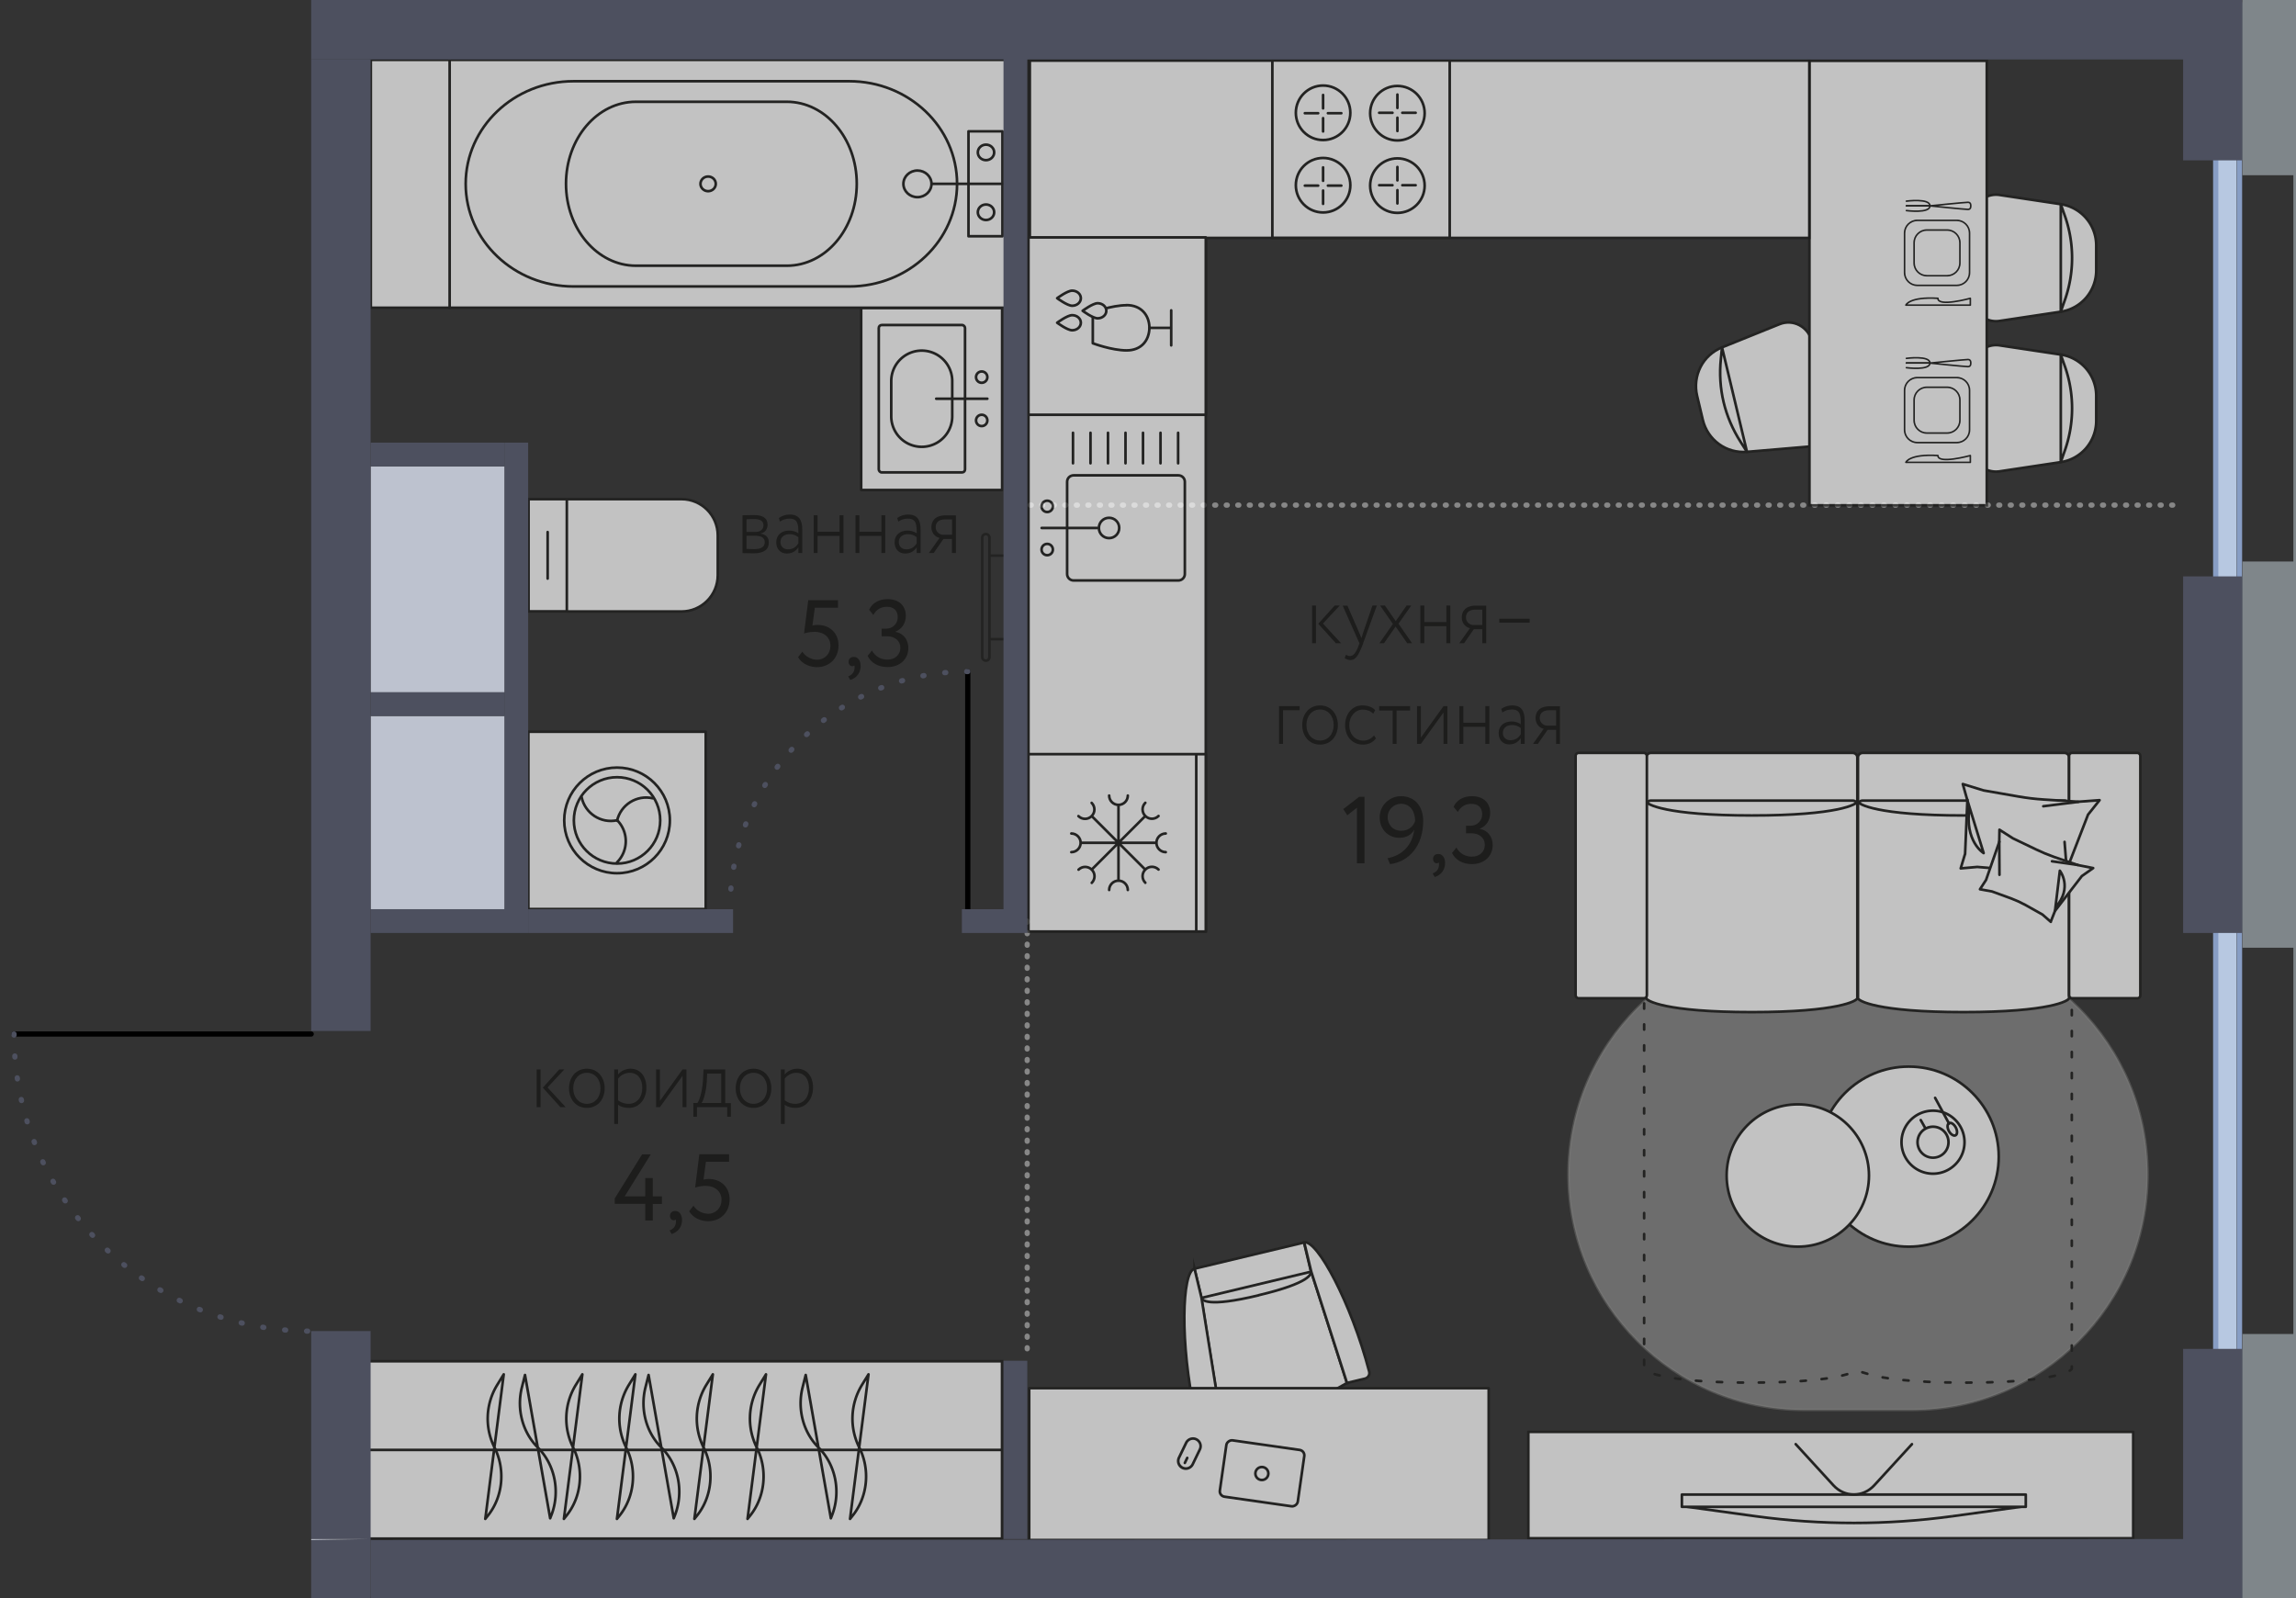 <svg version="1.1" xmlns="http://www.w3.org/2000/svg" xmlns:xlink="http://www.w3.org/1999/xlink" viewBox="203.602 97.51 219.048 152.5"><rect x="203.602" y="97.51" width="219.048" height="152.5" fill="#333333" stroke="none"/><path fill="none" stroke-width="0" d="M233.29 250.01v-24.088h-29.688v-31.591h29.688V97.51h189.36v152.5H233.29z"></path><path fill="none" stroke-width="0" d="M411.87 112.82v-9.64H238.96v36.57h15.02v46.77h-15.02v9.35h-2.83v28.63h2.83v19.85h172.91v-18.14h2.84v-39.69l-2.84-.03V152.5h2.84v-39.68h-2.84z"></path><clipPath id="a"><path fill="none" stroke-width="0" d="M233.29 250.01v-24.088h-29.688v-31.591h29.688V97.51h189.36v152.5H233.29z"></path></clipPath><g data-name="Layer 1" clip-path="url(#a)"><path d="M301.89 145.7h109.98M301.6 185.39v41.67" data-name="зоны" fill="none" stroke="#878787" stroke-dasharray="0 0 0 0 0 0 .1 1" stroke-linecap="round" stroke-linejoin="round" stroke-width=".5"></path><g data-name="мебель" opacity=".7"><path d="M375.71 187.1h10.31c12.404 0 22.46 10.056 22.46 22.46 0 12.404-10.056 22.46-22.46 22.46h-10.31c-12.404 0-22.46-10.056-22.46-22.46 0-12.404 10.056-22.46 22.46-22.46Z" fill="#fff" opacity=".4" stroke="#9d9d9c" stroke-miterlimit="10" stroke-width=".25"></path><path fill="#fff" stroke="#1d1d1b" stroke-miterlimit="10" stroke-width=".25" d="M216.24 97.65h16.92v53.54h-16.92z"></path><path fill="none" stroke="#1d1d1b" stroke-miterlimit="10" stroke-width=".25" d="M224.71 97.64v53.55"></path><path d="m231.77 136.37-13.67 2.4 1.19.3c2.07.52 4.29-.07 5.73-1.52h0c1.61-1.63 4.17-2.15 6.39-1.32l.36.14v0Zm.06-1.3-13.79-1.76 1.02.63c1.78 1.1 4.08 1.2 5.96.25h0c2.1-1.06 4.71-.81 6.51.64l.3.24h0Zm0 7.5-13.79-1.76 1.02.63c1.78 1.1 4.08 1.2 5.96.25h0c2.1-1.06 4.71-.81 6.51.64l.3.24h0Zm0-12.57-13.79-1.76 1.02.63c1.78 1.1 4.08 1.2 5.96.25h0c2.1-1.06 4.71-.81 6.51.64l.3.24h0Zm-.06-5.42-13.67 2.4 1.19.3c2.07.52 4.29-.07 5.73-1.52h0c1.61-1.63 4.17-2.15 6.39-1.32l.36.14v0Zm0-14.98L218.1 112l1.19.3c2.07.52 4.29-.07 5.73-1.52h0c1.61-1.63 4.17-2.15 6.39-1.32l.36.14v0Zm.06-1.83-13.79-1.76 1.02.63c1.78 1.1 4.08 1.2 5.96.25h0c2.1-1.06 4.71-.81 6.51.64l.3.24h0Zm0 14.85-13.79-1.76 1.02.63c1.78 1.1 4.08 1.2 5.96.25h0c2.1-1.06 4.71-.81 6.51.64l.3.24h0Zm0-5.07-13.79-1.76 1.02.63c1.78 1.1 4.08 1.2 5.96.25h0c2.1-1.06 4.71-.81 6.51.64l.3.24h0Z" fill="#fff" stroke="#1d1d1b" stroke-linecap="round" stroke-linejoin="round" stroke-width=".25"></path><path fill="#fff" stroke="#1d1d1b" stroke-miterlimit="10" stroke-width=".25" d="M238.63 227.38h60.57v16.92h-60.57z"></path><path fill="none" stroke="#1d1d1b" stroke-miterlimit="10" stroke-width=".25" d="M299.2 235.84h-60.58"></path><path d="m256.09 242.36-2.4-13.67-.3 1.19c-.52 2.07.07 4.29 1.52 5.73h0c1.62 1.61 2.15 4.17 1.32 6.39l-.14.36Zm1.31.06 1.76-13.79-.63 1.02a6.164 6.164 0 0 0-.25 5.96h0c1.06 2.1.81 4.71-.64 6.51l-.24.3v0Zm-7.5 0 1.76-13.79-.63 1.02a6.164 6.164 0 0 0-.25 5.96h0c1.06 2.1.81 4.71-.64 6.51l-.24.3h0Zm12.56 0 1.76-13.79-.63 1.02a6.164 6.164 0 0 0-.25 5.96h0c1.06 2.1.81 4.71-.64 6.51l-.24.3v0Zm5.42-.06-2.4-13.67-.3 1.19c-.52 2.07.07 4.29 1.52 5.73h0c1.62 1.61 2.15 4.17 1.32 6.39l-.14.36Zm14.99 0-2.4-13.67-.3 1.19c-.52 2.07.07 4.29 1.52 5.73h0c1.62 1.61 2.15 4.17 1.32 6.39l-.14.36Zm1.83.06 1.76-13.79-.63 1.02a6.164 6.164 0 0 0-.25 5.96h0c1.06 2.1.81 4.71-.64 6.51l-.24.3v0Zm-14.85 0 1.76-13.79-.63 1.02a6.164 6.164 0 0 0-.25 5.96h0c1.06 2.1.81 4.71-.64 6.51l-.24.3v0Zm5.07 0 1.76-13.79-.63 1.02a6.164 6.164 0 0 0-.25 5.96h0c1.06 2.1.81 4.71-.64 6.51l-.24.3v0Z" fill="#fff" stroke="#1d1d1b" stroke-linecap="round" stroke-linejoin="round" stroke-width=".25"></path><path fill="#fff" stroke="#1d1d1b" stroke-miterlimit="10" stroke-width=".25" d="M238.75 249.98h54.74v16.92h-54.74z"></path><path d="m328.67 218.81-.66-2.76-10.45 2.5.66 2.76 1.75 11.04c4.8.28 7.97-.48 12.13-2.9h.01s-3.45-10.64-3.45-10.65l.01.01Z" fill="#fff" stroke-width="0"></path><path d="M319.97 232.36c4.8.28 7.97-.48 12.13-2.9h.01l-3.41-10.63-10.49 2.51 1.76 11.02Z" fill="none" stroke="#1d1d1b" stroke-miterlimit="10" stroke-width=".25"></path><path d="M323.68 221.09c-4.96 1.19-5.41.45-5.46.22l-.66-2.76 10.45-2.5.66 2.76c.05.22-.02 1.09-4.99 2.27v.01Z" fill="none" stroke="#1d1d1b" stroke-linejoin="round" stroke-width=".25"></path><path d="M328.03 216.04c1.21-.29 4.47 5.73 6.2 12.33.08.3-.11.6-.41.67l-1.71.41-3.41-10.62-.67-2.79Zm-10.47 2.51c-1.21.29-1.39 7.13.05 13.8.06.3.37.49.67.41l1.71-.41-1.76-11.02-.67-2.79v.01Z" fill="#fff" stroke="#1d1d1b" stroke-miterlimit="10" stroke-width=".25"></path><path fill="#fff" stroke="#1d1d1b" stroke-linejoin="round" stroke-width=".25" d="M301.79 229.95h43.84v14.49h-43.84z"></path><rect x="321.294" y="234.317" width="5.43" height="7.51" rx=".52" ry=".52" transform="rotate(-81.87 324.009 238.072)" fill="#fff" stroke="#1d1d1b" stroke-linejoin="round" stroke-width=".25"></rect><circle cx="323.99" cy="238.09" r=".62" fill="#fff" stroke="#1d1d1b" stroke-linejoin="round" stroke-width=".25"></circle><path d="M316.73 237.62a.711.711 0 0 1-.69-.49.776.776 0 0 1 .03-.56l.68-1.41c.12-.25.37-.41.65-.41a.711.711 0 0 1 .69.49c.06.18.05.38-.03.56l-.69 1.41c-.12.25-.37.41-.65.41h.01Z" fill="#fff" stroke-width="0"></path><path d="M317.42 234.88c.09 0 .18.02.26.06.14.07.25.19.31.34.05.15.04.32-.03.46l-.68 1.41a.596.596 0 0 1-.8.28.646.646 0 0 1-.31-.34.61.61 0 0 1 .03-.46l.68-1.41c.1-.21.31-.34.54-.34m0-.25c-.32 0-.62.18-.77.48l-.68 1.41a.853.853 0 0 0 .76 1.23c.32 0 .62-.18.77-.48l.68-1.41a.853.853 0 0 0-.76-1.23Z" fill="#1d1d1b" stroke-width="0"></path><path fill="none" stroke="#1d1d1b" stroke-linecap="round" stroke-miterlimit="10" stroke-width=".25" d="m316.64 237.08.23-.48"></path><path fill="#fff" stroke="#1d1d1b" stroke-linejoin="round" stroke-width=".25" d="M295.93 249.97h49.69v14.49h-49.69z"></path><path d="M401 169.77c0-.24-.2-.43-.45-.43h-19.24c-.25 0-.45.19-.45.43v4.21s.03.06.08.11c-.04.07-.08.14-.08.23v18.42c0 .24 1.78 1.33 10.07 1.33s10.07-1.09 10.07-1.33v-18.42a.4.4 0 0 0-.08-.23c.05-.04.08-.08.08-.11v-4.21Z" fill="#fff" stroke-width="0"></path><path d="M390.93 194.07c-8.29 0-10.07-1.09-10.07-1.33v-18.42c0-.24.2-.43.45-.43h19.24c.25 0 .45.19.45.43v18.42c0 .24-1.78 1.33-10.07 1.33Z" fill="none" stroke="#1d1d1b" stroke-miterlimit="10" stroke-width=".25"></path><path d="M390.93 175.31c-8.29 0-10.07-1.09-10.07-1.33v-4.21c0-.24.2-.43.45-.43h19.24c.25 0 .45.19.45.43v4.21c0 .24-1.78 1.33-10.07 1.33Z" fill="none" stroke="#1d1d1b" stroke-miterlimit="10" stroke-width=".25"></path><path d="M380.8 169.77c0-.24-.2-.43-.45-.43h-19.24c-.25 0-.45.19-.45.43v4.21s.03.06.08.11c-.04.07-.08.14-.08.23v18.42c0 .24 1.78 1.33 10.07 1.33s10.07-1.09 10.07-1.33v-18.42a.4.4 0 0 0-.08-.23c.05-.04.08-.08.08-.11v-4.21Z" fill="#fff" stroke-width="0"></path><path d="M370.73 194.07c-8.29 0-10.07-1.09-10.07-1.33v-18.42c0-.24.2-.43.45-.43h19.24c.25 0 .45.19.45.43v18.42c0 .24-1.78 1.33-10.07 1.33Z" fill="none" stroke="#1d1d1b" stroke-miterlimit="10" stroke-width=".25"></path><path d="M370.73 175.31c-8.29 0-10.07-1.09-10.07-1.33v-4.21c0-.24.2-.43.45-.43h19.24c.25 0 .45.19.45.43v4.21c0 .24-1.78 1.33-10.07 1.33Z" fill="none" stroke="#1d1d1b" stroke-miterlimit="10" stroke-width=".25"></path><rect x="353.92" y="169.34" width="6.8" height="23.41" rx=".28" ry=".28" fill="#fff" stroke="#1d1d1b" stroke-miterlimit="10" stroke-width=".25"></rect><rect x="401" y="169.34" width="6.8" height="23.41" rx=".28" ry=".28" fill="#fff" stroke="#1d1d1b" stroke-miterlimit="10" stroke-width=".25"></rect><path d="m400.66 181.97.12-1.5 2.03-5.24 1.1-1.38-2.02.15-3.3-.21c-.82-.05-1.63-.15-2.43-.29l-3.32-.58-1.98-.61.42 1.49h.02l-.22 5.2h-.01l-.41 1.36 1.58-.14 2.69.22c.66.05 1.3.16 1.93.3l2.49.61 1.31.63v-.01Z" fill="#fff" stroke="#1d1d1b" stroke-linecap="round" stroke-linejoin="round" stroke-width=".25"></path><path fill="none" stroke="#1d1d1b" stroke-linecap="round" stroke-linejoin="round" stroke-width=".25" d="m400.57 177.83.21 2.64"></path><path d="m391.28 173.8 1.57 5.1s-1.85-1.1-1.35-4.38" fill="#fff" stroke="#1d1d1b" stroke-linecap="round" stroke-linejoin="round" stroke-width=".25"></path><path fill="none" stroke="#1d1d1b" stroke-linecap="round" stroke-linejoin="round" stroke-width=".25" d="m401.88 174.01-3.34.42"></path><path d="m399.25 185.45.41-1.04 2.56-3.32 1.08-.76-1.47-.29-2.3-.79c-.57-.2-1.12-.43-1.66-.69l-2.23-1.07-1.28-.82-.02 1.14h.01l-1.27 3.65h0l-.58.89 1.15.21 1.86.68c.45.17.89.37 1.31.6l1.64.92.8.7-.01-.01Z" fill="#fff" stroke="#1d1d1b" stroke-linecap="round" stroke-linejoin="round" stroke-width=".25"></path><path d="m399.66 184.41.46-3.83s1.27 1.59-.42 3.51" fill="#fff" stroke="#1d1d1b" stroke-linecap="round" stroke-linejoin="round" stroke-width=".25"></path><path fill="none" stroke="#1d1d1b" stroke-linecap="round" stroke-linejoin="round" stroke-width=".25" d="m394.34 177.8.02 3.17m7.47-.94-2.46-.35"></path><path d="M360.46 193.24v34.85c0 .12.45.45 1.95.75.37.08.81.15 1.33.22 1.54.2 3.76.36 6.91.36h0c2.62 0 4.6-.11 6.08-.26 1.48-.15 2.46-.35 3.09-.54.16-.05.29-.1.41-.14.44-.17.63-.17.63-.17s.29.08 1.04.31c.63.19 1.61.39 3.09.54s3.46.26 6.08.26h0c3.14 0 5.36-.15 6.91-.36.51-.07.95-.14 1.33-.22 1.5-.3 1.95-.64 1.95-.75v-34.85" fill="none" stroke="#1d1d1b" stroke-dasharray="0 0 0 0 0 0 .5 1.5" stroke-linecap="round" stroke-linejoin="round" stroke-width=".25"></path><path fill="#fff" stroke="#1d1d1b" stroke-linejoin="round" stroke-width=".25" d="M349.41 234.12h57.71v10.15h-57.71z"></path><circle cx="385.7" cy="207.86" r="8.59" fill="#fff" stroke="#1d1d1b" stroke-miterlimit="10" stroke-width=".25"></circle><circle cx="375.12" cy="209.66" r="6.79" fill="#fff" stroke="#1d1d1b" stroke-miterlimit="10" stroke-width=".25"></circle><path d="M388.02 203.6a2.88 2.88 0 1 1-.002 5.761 2.88 2.88 0 0 1 .002-5.761m0-.25c-1.73 0-3.13 1.4-3.13 3.13s1.4 3.13 3.13 3.13 3.13-1.4 3.13-3.13-1.4-3.13-3.13-3.13Z" fill="#1d1d1b" stroke-width="0"></path><path d="M388.02 205.13c.49 0 .95.27 1.18.7.36.65.13 1.48-.53 1.84a1.343 1.343 0 0 1-1.83-.53c-.36-.65-.13-1.48.53-1.84.2-.11.43-.17.65-.17m0-.25c-.26 0-.53.06-.78.2-.77.43-1.05 1.4-.62 2.18.29.53.84.82 1.4.82.26 0 .53-.06.78-.2.77-.43 1.05-1.4.62-2.18-.29-.53-.84-.82-1.4-.82Z" fill="#1d1d1b" stroke-width="0"></path><path fill="none" stroke="#1d1d1b" stroke-linecap="round" stroke-miterlimit="10" stroke-width=".25" d="m387.26 205.1-.41-.73m2.7.34-1.33-2.46"></path><ellipse cx="389.861" cy="205.244" rx=".37" ry=".66" transform="rotate(-28.45 389.86 205.244)" fill="none" stroke="#1d1d1b" stroke-linecap="round" stroke-miterlimit="10" stroke-width=".25"></ellipse><path d="M389.83 242.17c-6.21.85-12.5.85-18.71 0l-6.61-.91h31.94l-6.61.91h-.01Z" fill="#fff" stroke="#1d1d1b" stroke-miterlimit="10" stroke-width=".25"></path><path d="M396.87 241.27v-1.17h-32.81v1.17h32.81Z" fill="#fff" stroke="#1d1d1b" stroke-linejoin="round" stroke-width=".25"></path><path d="m386.01 235.29-3.59 3.92c-1.08 1.18-2.83 1.18-3.91 0l-3.59-3.92" fill="none" stroke="#1d1d1b" stroke-linecap="round" stroke-miterlimit="10" stroke-width=".25"></path><path fill="#fff" stroke="#1d1d1b" stroke-linejoin="round" stroke-width=".25" d="M349.41 249.69h58.17v10.15h-58.17z"></path><path d="M392.54 116.64c.5-.43 1.17-.63 1.83-.53l5.84.88a3.975 3.975 0 0 1 3.38 3.94v2.38c0 .95-.34 1.87-.96 2.6-.62.72-1.48 1.2-2.42 1.34l-5.84.88c-.66.1-1.33-.09-1.83-.53s-.79-1.07-.79-1.73v-7.49c0-.67.29-1.3.79-1.73v-.01Z" fill="#fff" stroke="#1d1d1b" stroke-miterlimit="10" stroke-width=".25"></path><path d="M400.21 116.99v10.25l.37-1.05a12.1 12.1 0 0 0 0-8.14l-.37-1.05v-.01Z" fill="none" stroke="#1d1d1b" stroke-linejoin="round" stroke-width=".25"></path><path d="M392.54 130.99c.5-.43 1.17-.63 1.83-.53l5.84.88a3.975 3.975 0 0 1 3.38 3.94v2.38c0 .95-.34 1.87-.96 2.6-.62.72-1.48 1.2-2.42 1.34l-5.84.88c-.66.1-1.33-.09-1.83-.53s-.79-1.07-.79-1.73v-7.49c0-.67.29-1.3.79-1.73v-.01Z" fill="#fff" stroke="#1d1d1b" stroke-miterlimit="10" stroke-width=".25"></path><path d="M400.21 131.34v10.25l.37-1.05a12.1 12.1 0 0 0 0-8.14l-.37-1.05v-.01Z" fill="none" stroke="#1d1d1b" stroke-linejoin="round" stroke-width=".25"></path><path d="M377.81 139.18c-.39.54-.99.88-1.66.94l-5.88.5c-.95.08-1.9-.18-2.67-.74s-1.32-1.38-1.54-2.3l-.55-2.31c-.22-.93-.1-1.9.33-2.75s1.16-1.51 2.05-1.87l5.48-2.21c.62-.25 1.31-.22 1.9.09s1.02.85 1.17 1.5l1.74 7.28c.15.65.02 1.33-.37 1.87Z" fill="#fff" stroke="#1d1d1b" stroke-miterlimit="10" stroke-width=".25"></path><path d="m370.27 140.62-2.38-9.97-.11 1.11c-.29 2.82.36 5.53 1.89 7.92l.6.94Z" fill="none" stroke="#1d1d1b" stroke-linejoin="round" stroke-width=".25"></path><path fill="#fff" stroke="#1d1d1b" stroke-miterlimit="10" stroke-width=".25" d="M376.23 103.31h16.92v42.41h-16.92z"></path><rect x="385.3" y="118.54" width="6.2" height="6.2" rx="1.21" ry="1.21" fill="#fff" stroke-width="0"></rect><path d="M390.29 118.61c.63 0 1.14.51 1.14 1.14v3.77c0 .63-.51 1.14-1.14 1.14h-3.77c-.63 0-1.14-.51-1.14-1.14v-3.77c0-.63.51-1.14 1.14-1.14h3.77m0-.15h-3.77c-.71 0-1.29.58-1.29 1.29v3.77c0 .71.58 1.29 1.29 1.29h3.77c.71 0 1.29-.58 1.29-1.29v-3.77c0-.71-.58-1.29-1.29-1.29Z" fill="#1d1d1b" stroke-width="0"></path><rect x="386.22" y="119.45" width="4.36" height="4.36" rx="1.21" ry="1.21" fill="#fff" stroke-width="0"></rect><path d="M389.37 119.53c.63 0 1.14.51 1.14 1.14v1.93c0 .63-.51 1.14-1.14 1.14h-1.94c-.63 0-1.14-.51-1.14-1.14v-1.93c0-.63.51-1.14 1.14-1.14h1.94m0-.15h-1.94c-.71 0-1.29.58-1.29 1.29v1.93c0 .71.58 1.29 1.29 1.29h1.94c.71 0 1.29-.58 1.29-1.29v-1.93c0-.71-.58-1.29-1.29-1.29Z" fill="#1d1d1b" stroke-width="0"></path><path d="M391.58 126.62h-6.15s.31-.82 3.06-.65c-.03.86 3.09 0 3.09 0v.65Zm-6.1-9.92s2.25-.3 2.25.45h-2.25" fill="#fff" stroke="#1d1d1b" stroke-linecap="round" stroke-linejoin="round" stroke-width=".15"></path><path d="M385.48 117.6s2.25.3 2.25-.45h-2.25m2.25 0s3.33-.34 3.63-.34.26.34.26.34.04.34-.26.34-3.63-.34-3.63-.34Z" fill="#fff" stroke="#1d1d1b" stroke-linecap="round" stroke-linejoin="round" stroke-width=".15"></path><rect x="385.3" y="133.53" width="6.2" height="6.2" rx="1.21" ry="1.21" fill="#fff" stroke-width="0"></rect><path d="M390.29 133.61c.63 0 1.14.51 1.14 1.14v3.77c0 .63-.51 1.14-1.14 1.14h-3.77c-.63 0-1.14-.51-1.14-1.14v-3.77c0-.63.51-1.14 1.14-1.14h3.77m0-.15h-3.77c-.71 0-1.29.58-1.29 1.29v3.77c0 .71.58 1.29 1.29 1.29h3.77c.71 0 1.29-.58 1.29-1.29v-3.77c0-.71-.58-1.29-1.29-1.29Z" fill="#1d1d1b" stroke-width="0"></path><rect x="386.22" y="134.45" width="4.36" height="4.36" rx="1.21" ry="1.21" fill="#fff" stroke-width="0"></rect><path d="M389.37 134.53c.63 0 1.14.51 1.14 1.14v1.94c0 .63-.51 1.14-1.14 1.14h-1.94c-.63 0-1.14-.51-1.14-1.14v-1.94c0-.63.51-1.14 1.14-1.14h1.94m0-.15h-1.94c-.71 0-1.29.58-1.29 1.29v1.94c0 .71.58 1.29 1.29 1.29h1.94c.71 0 1.29-.58 1.29-1.29v-1.94c0-.71-.58-1.29-1.29-1.29Z" fill="#1d1d1b" stroke-width="0"></path><path d="M391.58 141.62h-6.15s.31-.82 3.06-.65c-.03.86 3.09 0 3.09 0v.65Zm-6.1-9.92s2.25-.3 2.25.45h-2.25" fill="#fff" stroke="#1d1d1b" stroke-linecap="round" stroke-linejoin="round" stroke-width=".15"></path><path d="M385.48 132.59s2.25.3 2.25-.45h-2.25m2.25.01s3.33-.34 3.63-.34.26.34.26.34.04.34-.26.34-3.63-.34-3.63-.34Z" fill="#fff" stroke="#1d1d1b" stroke-linecap="round" stroke-linejoin="round" stroke-width=".15"></path></g><g data-name="кухня" opacity=".7" stroke="#1d1d1b" stroke-width=".25"><path fill="#fff" stroke-miterlimit="10" d="M301.72 103.33h16.92v83.04h-16.92z"></path><path fill="#fff" stroke-miterlimit="10" d="M301.85 103.29h74.37v16.92h-74.37z"></path><path fill="#fff" stroke-linejoin="round" d="M301.72 169.46h16.92v16.92h-16.92z"></path><path fill="none" stroke-miterlimit="10" d="M317.73 186.38v-16.92"></path><path fill="none" stroke-linecap="round" stroke-miterlimit="10" d="M310.31 174.3v7.24m3.62-3.62h-7.23m1.05-2.56 5.12 5.12m0-5.12-5.12 5.12m-1.94-3.45c.49 0 .89.4.89.89s-.4.89-.89.89m9.01 0c-.49 0-.89-.4-.89-.89s.4-.89.89-.89m-5.4 5.39c0-.49.4-.89.89-.89s.89.4.89.89m0-9.01c0 .49-.4.89-.89.89s-.89-.4-.89-.89m3.45 8.32c-.35-.35-.35-.91 0-1.26s.91-.35 1.26 0m-6.38-6.36c.35.35.35.91 0 1.26s-.91.35-1.26 0m7.64-.01c-.35.35-.91.35-1.26 0s-.35-.91 0-1.26m-6.37 6.38c.35-.35.91-.35 1.26 0s.35.91 0 1.26"></path><path fill="#fff" stroke-linejoin="round" d="M324.99 103.28h16.92v16.92h-16.92z"></path><circle cx="329.83" cy="115.18" r="2.6" fill="none" stroke-miterlimit="10"></circle><circle cx="329.83" cy="108.27" r="2.6" fill="none" stroke-miterlimit="10"></circle><circle cx="336.92" cy="115.22" r="2.6" fill="none" stroke-miterlimit="10"></circle><circle cx="336.92" cy="108.31" r="2.6" fill="none" stroke-miterlimit="10"></circle><path fill="none" stroke-linecap="round" stroke-miterlimit="10" d="M336.92 108.74v1.27m0-3.48v1.28m.47.46h1.27m-3.48 0h1.27m-6.62 7.42v1.27m0-3.48v1.28m.46.46h1.28m-3.48 0h1.27m.47-6.44v1.27m0-3.48v1.28m.46.46h1.28m-3.48 0h1.27m7.56 7.34v1.27m0-3.48v1.28m.47.46h1.27m-3.48 0h1.27"></path><path fill="#fff" stroke-linecap="round" stroke-linejoin="round" d="M301.72 120.16h16.92v16.92h-16.92z"></path><path d="M311.08 126.63c-1.41 0-3.22.68-3.22.68v2.95s1.81.68 3.22.68 2.14-.94 2.18-2.11v-.1c-.03-1.17-.8-2.11-2.18-2.11v.01Z" fill="none" stroke-linecap="round" stroke-linejoin="round"></path><path d="M308.32 127.88c.46 0 .83-.32.83-.72s-.37-.72-.83-.72-1.43.72-1.43.72.97.72 1.43.72Z" fill="#fff" stroke-linecap="round" stroke-linejoin="round"></path><path d="M305.89 126.68c.46 0 .83-.32.83-.72s-.37-.72-.83-.72-1.43.72-1.43.72.97.72 1.43.72Zm0 2.34c.46 0 .83-.32.83-.72s-.37-.72-.83-.72-1.43.72-1.43.72.97.72 1.43.72Zm7.38-.23h2.07m0-1.67v3.34" fill="none" stroke-linecap="round" stroke-linejoin="round"></path><path d="M303.51 149.4c.3 0 .54.24.54.54s-.24.54-.54.54-.54-.24-.54-.54.24-.54.54-.54Zm0-4.12c.3 0 .54.24.54.54s-.24.54-.54.54-.54-.24-.54-.54.24-.54.54-.54Zm12.51 7.61c.34 0 .62-.27.62-.61v-8.81c0-.34-.28-.61-.62-.61h-9.99c-.34 0-.62.27-.62.61v8.81c0 .34.28.61.62.61h9.99Z" fill="#fff" stroke-miterlimit="10"></path><path d="M309.41 146.91c.54 0 .97.43.97.97s-.43.97-.97.97-.97-.43-.97-.97.43-.97.97-.97Z" fill="#fff" stroke-miterlimit="10"></path><path fill="none" stroke-linecap="round" stroke-miterlimit="10" d="M305.97 141.71v-2.91m1.67 2.91v-2.91m1.67 2.91v-2.91m1.67 2.91v-2.91m1.67 2.91v-2.91m1.67 2.91v-2.91m1.68 2.91v-2.91m-13.02 9.08h5.3"></path></g><g data-name="санузел" opacity=".7" stroke="#1d1d1b" stroke-width=".25"><path fill="none" stroke-linecap="round" stroke-miterlimit="10" d="M298.09 158.49h1.26m-1.26-7.97h1.26m-1.695 10.02h0a.348.348 0 0 1-.345-.35v-11.38c0-.193.154-.35.345-.35h0c.19 0 .345.157.345.35v11.38c0 .193-.154.35-.345.35Z"></path><path fill="#fff" stroke-linejoin="round" d="M285.76 126.89h13.45v17.37h-13.45z"></path><rect x="287.44" y="128.52" width="8.23" height="14.06" rx=".28" ry=".28" fill="#fff" stroke-miterlimit="10"></rect><path d="M291.54 130.96a2.91 2.91 0 0 1 2.91 2.91v3.36a2.91 2.91 0 0 1-5.82 0v-3.36a2.91 2.91 0 0 1 2.91-2.91Z" fill="none" stroke-miterlimit="10"></path><path d="M297.26 137.08c-.3 0-.54.24-.54.54s.24.54.54.54.54-.24.54-.54-.24-.54-.54-.54Zm0-4.13c-.3 0-.54.24-.54.54s.24.54.54.54.54-.24.54-.54-.24-.54-.54-.54Z" fill="#fff" stroke-miterlimit="10"></path><path fill="none" stroke-linecap="round" stroke-miterlimit="10" d="M297.8 135.55h-4.88"></path><path fill="#fff" stroke-linejoin="round" d="M246.48 103.22h53.04v23.65h-53.04z"></path><path d="M258.32 105.26h26.3c5.68 0 10.29 4.38 10.29 9.79s-4.61 9.79-10.29 9.79h-26.3c-5.68 0-10.29-4.38-10.29-9.79s4.61-9.79 10.29-9.79Z" fill="#fff" stroke-miterlimit="10"></path><path d="M264.27 107.22h14.4c3.68 0 6.67 3.5 6.67 7.82s-2.98 7.82-6.67 7.82h-14.4c-3.68 0-6.67-3.5-6.67-7.82s2.98-7.82 6.67-7.82Z" fill="none" stroke-miterlimit="10"></path><ellipse cx="271.16" cy="115.05" rx=".73" ry=".7" fill="none" stroke-miterlimit="10"></ellipse><path fill="#fff" stroke-linecap="round" stroke-linejoin="round" d="M296 110.04h3.24v10.01H296z"></path><path d="M297.67 117.02c-.43 0-.78.33-.78.74s.35.74.78.74.78-.33.78-.74-.35-.74-.78-.74Z" fill="none" stroke-linecap="round" stroke-linejoin="round"></path><path d="M297.67 111.31c-.43 0-.78.33-.78.74s.35.74.78.74.78-.33.78-.74-.35-.74-.78-.74Z" fill="#fff" stroke-linecap="round" stroke-linejoin="round"></path><path fill="none" stroke-linecap="round" stroke-linejoin="round" d="M299.24 115.05h-8.11"></path><path d="M291.13 113.78c-.74 0-1.34.57-1.34 1.27s.6 1.27 1.34 1.27 1.34-.57 1.34-1.27-.6-1.27-1.34-1.27Z" fill="#fff" stroke-linecap="round" stroke-linejoin="round"></path><path fill="#fff" stroke-linejoin="round" d="M238.98 103.22h7.52v23.65h-7.52z"></path><path d="M257.68 145.13h10.94c1.91 0 3.46 1.55 3.46 3.46v3.8c0 1.91-1.55 3.46-3.46 3.46h-10.94v-10.71h0v-.01Zm-3.65 0h3.65v10.71h-3.65z" fill="#fff" stroke-linecap="round" stroke-linejoin="round"></path><path fill="none" stroke-linecap="round" stroke-linejoin="round" d="M255.85 148.27v4.44"></path><path fill="#fff" stroke-linejoin="round" d="M254.01 167.32h16.92v16.92h-16.92z"></path><circle cx="262.47" cy="175.78" r="5.04" fill="none" stroke-miterlimit="10"></circle><circle cx="262.47" cy="175.78" r="4.12" fill="none" stroke-miterlimit="10"></circle><path d="M262.47 175.82c.35-1.54 1.88-2.5 3.41-2.15m-3.41 2.1c-1.54.33-3.05-.66-3.38-2.2" fill="none" stroke-linecap="round" stroke-miterlimit="10"></path><path d="M262.47 175.75a2.855 2.855 0 0 1 0 4.03" fill="none" stroke-linecap="round" stroke-miterlimit="10"></path></g><g data-name="двери" fill="none" stroke-linecap="round" stroke-linejoin="round" stroke-width=".5"><path stroke="#000" d="M210.61 156.47v28.35m22.68 11.34h-28.35m90.99-11.91v-22.67"></path><path d="M182.26 156.47c0 15.66 12.69 28.35 28.35 28.35m-5.67 11.34c0 15.66 12.69 28.35 28.35 28.35m62.64-62.93c-12.52 0-22.68 10.15-22.68 22.68" stroke="#4d505f" stroke-dasharray="0 0 0 0 0 0 .1 2"></path></g><g data-name="окна 2"><path d="M388.38.25v92.16c0 .14.11.25.25.25h33.77v569.26H.25V.25h388.13m.25-.25H0v662.17h422.65V92.41h-34.02V0Z" fill="#7f868a" stroke-width="0"></path><path d="M380.98 7.65v92.41H415v554.46H7.65V7.65h373.32m0-2H7.65c-1.1 0-2 .9-2 2v646.87c0 1.1.9 2 2 2h407.34c1.1 0 2-.9 2-2V100.06c0-1.1-.9-2-2-2h-32.02V7.65c0-1.1-.9-2-2-2Z" fill="#b7c8e1" stroke-width="0"></path><path fill="none" stroke="#879dc4" stroke-linecap="round" stroke-linejoin="round" stroke-width=".5" d="M7.65 654.52V7.65h373.33v92.41h34.01v554.46H7.65z"></path><path fill="none" stroke="#879dc4" stroke-linecap="round" stroke-linejoin="round" stroke-width=".5" d="M5.39 656.79V5.39h377.85V97.8h34.02v558.99H5.39z"></path></g><g data-name="стены" stroke-width="0"><path fill="#4d505f" d="M417.54 226.2v34.02h-5.66V226.2h5.66zm-5.66-73.7h5.66v34.02h-5.66zm0-49.32h5.66v9.63h-5.66zm5.66-5.67v5.67h-39.68v-5.67h39.68zm-5.66 146.83v5.67H238.96v-5.57l172.92-.1zM377.86 97.51v5.67H233.29v-5.67h144.57zm-78.52 129.82h2.27v17.01h-2.27zm2.27-43.08v2.27h-5.67v-2.27h5.67zm0-81.07v81.07h-2.27v-81.07h2.27zm-7.94 146.83h2.27v19.84h-2.27zm1.7-65.76h.57v2.27h-.57zm-22.11 0h.28v2.27h-.28zm0 0v2.27h-19.27v-2.27h19.27z"></path><path fill="#4d505f" d="M253.99 184.25v2.27h-15.03v-2.27h15.03zm0-44.51v44.51h-2.27v-44.51h2.27z"></path><path fill="#bdc2cf" d="M238.96 165.82h12.76v18.43h-12.76z"></path><path fill="#4d505f" d="M238.96 163.55h12.76v2.27h-12.76z"></path><path fill="#bdc2cf" d="M238.96 142.01h12.76v21.54h-12.76z"></path><path fill="#4d505f" d="M238.96 139.74h12.76v2.27h-12.76zm0 110.27v22.96h-5.67v-22.96h5.67z"></path><path fill="#4d505f" d="M238.96 244.44v5.57h-5.67v-5.57l5.67-.1v.1zm0-19.94v19.84h-5.67V224.5h5.67zm0-37.98v9.35h-5.67v-89.86h5.67v80.51zm-5.67-83.34h5.67v2.83h-5.67z"></path><path fill="#bdc2cf" d="m238.96 244.34-5.67.1v23.43H222.8v-38.55h10.49v15.02h5.67z"></path><path fill="#4d505f" d="M233.29 94.11h2.27v3.4h-2.27zM222.8 227.05h10.49v2.27H222.8zm0-36.57h10.49v2.27H222.8z"></path><path fill="#bdc2cf" d="M222.8 156.47h10.49v34.01H222.8z"></path><path fill="#4d505f" d="M233.29 150.8v5.67h-22.67v-5.67h22.67zM222.8 267.87v2.27h-2.26v-43.09h2.26v40.82zm0-77.39v2.27h-2.26v-36.28h2.26v34.01z"></path></g><path d="M417.54 662.17h5.1v-31.18h-5.1v31.18m5.1-102.05v-36.85h-5.1v36.85h5.1m0-73.7v-38.55h-5.1v38.55h5.1m-5.1-75.4h5.1v-36.85h-5.1v36.85m5.1-73.7v-38.83h-5.1v38.83h5.1m0-75.69v-36.85h-5.1v36.85h5.1m-5.1-73.7h5.1v-36.85h-5.1v36.85m0-73.7h5.1V92.4h-5.1v21.83Zm0-16.72v-5.1h-34.01v5.1h34.01z" fill="#7f868a" fill-rule="evenodd" stroke-width="0" data-name="фасад"></path><path d="M328.78 155.28h.37v3.6h-.37v-3.6Zm1.04 1.72 1.73 1.88h-.5l-1.68-1.86 1.57-1.74h.48l-1.6 1.72Zm3.84 1.88c-.48 1.29-.78 1.6-1.22 1.6-.21 0-.38-.07-.55-.18l.12-.32c.12.06.25.12.38.12.33 0 .57-.29.84-1.02l.07-.19-1.6-3.6h.45l1.11 2.54.23.56c.05-.18.12-.38.18-.58l.87-2.53h.42l-1.31 3.6h.01Zm3.37-1.86 1.29 1.86h-.46l-1.11-1.59-1.11 1.59h-.44l1.29-1.84-1.22-1.76h.46l1.03 1.49 1.04-1.49h.44l-1.22 1.74h.01Zm4.56.23h-2.1v1.63h-.38v-3.6h.38v1.58h2.1v-1.58h.38v3.6h-.38v-1.63Zm3.8-1.97v3.6h-.37v-1.34h-.81l-.93 1.34h-.46l1.02-1.44c-.38-.07-.78-.44-.78-1.02s.34-1.13 1.36-1.13h.96l.01-.01Zm-1.23 1.86h.86v-1.47h-.66c-.66 0-.9.34-.9.75 0 .46.4.72.7.72Zm2.48-.6h2.9v.37h-2.9v-.37Zm-21 8.34h1.95v.39h-1.58v3.21h-.38v-3.6h.01Zm3.9-.07c1.01 0 1.7.79 1.7 1.87s-.69 1.87-1.7 1.87-1.7-.79-1.7-1.87.69-1.87 1.7-1.87Zm0 3.35c.76 0 1.3-.61 1.3-1.48s-.54-1.48-1.3-1.48-1.3.61-1.3 1.48.55 1.48 1.3 1.48Zm5.32-.19c-.27.38-.75.58-1.22.58-1 0-1.71-.74-1.71-1.87 0-1.05.69-1.87 1.61-1.87.5 0 .95.12 1.26.45l-.18.34c-.29-.29-.65-.39-1.02-.39-.68 0-1.27.62-1.27 1.48 0 .91.59 1.48 1.35 1.48.42 0 .79-.21 1.01-.5l.19.3h-.02Zm.32-3.09h2.95v.42h-1.29v3.18h-.37v-3.18h-1.29v-.42Zm3.61 3.6v-3.6h.37v3l2.16-3h.37v3.6h-.37v-3l-2.16 3h-.37Zm6.52-1.63h-2.1v1.63h-.38v-3.6h.38v1.58h2.1v-1.58h.38v3.6h-.38v-1.63Zm1.52-1.71c.3-.21.65-.33 1.03-.33.9 0 1.2.53 1.2 1.44v2.23h-.37v-.55c-.2.3-.52.6-1.11.6s-1-.42-1-1.07c0-.72.53-1.12 1.23-1.12.26 0 .62.06.88.27 0-.86-.04-1.41-.85-1.41-.38 0-.62.1-.91.28l-.1-.34Zm1.86 2.43v-.6c-.24-.19-.51-.29-.84-.29-.42 0-.87.22-.87.75 0 .45.32.7.72.7.55 0 .81-.3.99-.57v.01Zm3.74-2.69v3.6h-.37v-1.34h-.81l-.93 1.34h-.46l1.02-1.44c-.38-.07-.78-.44-.78-1.02s.34-1.13 1.36-1.13h.96l.01-.01Zm-1.23 1.86h.86v-1.47h-.66c-.66 0-.9.34-.9.75 0 .46.4.72.7.72Zm-96.4 32.8h.37v3.6h-.37v-3.6Zm1.04 1.72 1.73 1.88h-.5l-1.68-1.86 1.57-1.74h.48l-1.6 1.72Zm3.75-1.79c1.01 0 1.7.79 1.7 1.87s-.69 1.87-1.7 1.87-1.7-.79-1.7-1.87.69-1.87 1.7-1.87Zm0 3.35c.76 0 1.3-.61 1.3-1.48s-.54-1.48-1.3-1.48-1.3.61-1.3 1.48.55 1.48 1.3 1.48Zm2.61-3.28h.37v.48c.25-.32.72-.55 1.19-.55.94 0 1.51.75 1.51 1.81s-.66 1.93-1.66 1.93c-.4 0-.77-.09-1.04-.3v1.83h-.37v-5.2Zm.37.88v2.07c.34.25.66.33 1.01.33.79 0 1.3-.63 1.3-1.51s-.44-1.45-1.22-1.45c-.45 0-.88.26-1.09.56Zm3.62 2.72v-3.6h.37v3l2.16-3h.37v3.6h-.37v-3l-2.16 3h-.37Zm3.55-.4h.4c.2-.29.46-1.06.53-2.19l.05-1.01h2.07v3.21h.54v1.3h-.35v-.91h-2.88v.91h-.35v-1.3l-.01-.01Zm.8 0h1.87v-2.81h-1.34l-.04.78c-.07 1.04-.32 1.8-.49 2.03Zm4.95-3.27c1.01 0 1.7.79 1.7 1.87s-.69 1.87-1.7 1.87-1.7-.79-1.7-1.87.69-1.87 1.7-1.87Zm0 3.35c.76 0 1.3-.61 1.3-1.48s-.54-1.48-1.3-1.48-1.3.61-1.3 1.48.55 1.48 1.3 1.48Zm2.61-3.28h.37v.48c.25-.32.72-.55 1.19-.55.94 0 1.51.75 1.51 1.81s-.66 1.93-1.66 1.93c-.4 0-.77-.09-1.04-.3v1.83h-.37v-5.2Zm.37.88v2.07c.34.25.66.33 1.01.33.79 0 1.3-.63 1.3-1.51s-.44-1.45-1.22-1.45c-.45 0-.88.26-1.09.56Zm-4.02-53.75c.28 0 .6-.02 1.04-.02.88 0 1.34.27 1.34.93 0 .39-.23.75-.66.82v.02c.55.1.78.39.78.86 0 .66-.48 1.02-1.45 1.02-.4 0-.76-.02-1.06-.02v-3.6l.01-.01Zm.37.38v1.21h.86c.47 0 .76-.25.76-.63 0-.48-.41-.6-.9-.6-.31 0-.53 0-.71.02h-.01Zm0 1.56v1.27c.21 0 .43.02.73.02.66 0 1.01-.21 1.01-.66 0-.42-.31-.62-.96-.62h-.78v-.01Zm3.09-1.68c.3-.21.65-.33 1.03-.33.9 0 1.2.53 1.2 1.44v2.23h-.37v-.55c-.2.3-.52.6-1.11.6s-1-.42-1-1.07c0-.72.53-1.12 1.23-1.12.26 0 .62.06.88.27 0-.86-.04-1.41-.85-1.41-.38 0-.62.1-.91.28l-.1-.34Zm1.86 2.43v-.6c-.24-.19-.51-.29-.84-.29-.42 0-.87.22-.87.75 0 .45.32.7.72.7.55 0 .81-.3.99-.57v.01Zm3.93-.72h-2.1v1.63h-.37v-3.6h.37v1.58h2.1v-1.58h.37v3.6h-.37v-1.63Zm3.99 0h-2.1v1.63h-.37v-3.6h.37v1.58h2.1v-1.58h.37v3.6h-.37v-1.63Zm1.51-1.71c.3-.21.65-.33 1.03-.33.9 0 1.2.53 1.2 1.44v2.23h-.37v-.55c-.2.3-.52.6-1.11.6s-1-.42-1-1.07c0-.72.53-1.12 1.23-1.12.26 0 .62.06.88.27 0-.86-.04-1.41-.85-1.41-.38 0-.62.1-.91.28l-.1-.34Zm1.86 2.43v-.6c-.24-.19-.51-.29-.84-.29-.42 0-.87.22-.87.75 0 .45.32.7.72.7.55 0 .81-.3.99-.57v.01Zm3.74-2.69v3.6h-.38v-1.34h-.81l-.93 1.34h-.46l1.02-1.44c-.38-.07-.78-.44-.78-1.02s.34-1.13 1.36-1.13h.97l.01-.01Zm-1.23 1.86h.86v-1.47h-.66c-.66 0-.9.34-.9.75 0 .46.4.72.7.72Zm-89.52-51.58c1.01 0 1.7.79 1.7 1.87s-.69 1.87-1.7 1.87-1.7-.79-1.7-1.87.69-1.87 1.7-1.87Zm0 3.35c.76 0 1.3-.61 1.3-1.48s-.54-1.48-1.3-1.48-1.3.61-1.3 1.48.55 1.48 1.3 1.48Zm2.61-3.28h.37v.48c.25-.32.72-.55 1.19-.55.94 0 1.51.75 1.51 1.81s-.66 1.93-1.66 1.93c-.4 0-.77-.09-1.04-.3v1.83h-.37v-5.2Zm.37.88v2.07c.34.25.66.33 1.01.33.79 0 1.3-.63 1.3-1.51s-.44-1.45-1.22-1.45c-.45 0-.88.26-1.09.56Z" data-name="подписи объединенные" fill="#1d1d1c" stroke-width="0"></path><path d="M333.28 173.53h.5v6.34h-.72v-5.3l-.92.72-.38-.59 1.51-1.17h.01Zm2.94 6.43-.24-.57c1.41-.27 2.35-1.23 2.55-2.73-.25.47-.74.78-1.42.78-1.1 0-1.88-.85-1.88-1.94 0-1.24 1.03-2.03 2.01-2.03 1.4 0 2.14 1.03 2.14 2.37 0 2.39-1.38 3.89-3.15 4.11l-.01.01Zm1.02-5.76c-.69 0-1.25.58-1.25 1.26s.45 1.31 1.3 1.31c.74 0 1.18-.48 1.32-.93 0-.86-.42-1.65-1.37-1.65v.01Zm3.58 4.78c.38 0 .65.34.65.87 0 .67-.41 1.16-.99 1.33l-.2-.34c.24-.08.5-.27.58-.6.05-.23.04-.37 0-.45-.04.07-.13.08-.2.08-.18 0-.34-.18-.34-.41 0-.28.18-.48.51-.48h-.01Zm1.32-.1.41-.51c.32.59.88.87 1.47.87.78 0 1.24-.5 1.24-1.13 0-.67-.53-1.1-1.29-1.1h-.5v-.72h.45c.56 0 1.09-.44 1.09-1.09s-.39-1-1.03-1-1.02.3-1.3.78l-.4-.5c.29-.64.94-1.01 1.75-1.01 1.05 0 1.74.6 1.74 1.59 0 .68-.34 1.24-.98 1.51v.03c.78.13 1.22.78 1.22 1.52 0 1.12-.85 1.83-1.98 1.83-.87 0-1.58-.38-1.91-1.08l.02.01Zm-76.98 33.48h-2.91v-.51l2.61-4.21h.83l-2.49 4.01h1.96v-1.75h.72v1.75h.87v.72h-.87v1.58h-.72v-1.59Zm2.86.68c.38 0 .65.34.65.87 0 .67-.41 1.16-.99 1.33l-.2-.34c.24-.08.5-.27.58-.6.05-.23.04-.37 0-.45-.04.07-.13.08-.2.08-.18 0-.34-.18-.34-.41 0-.28.18-.48.51-.48h-.01Zm2.3-5.41h2.84v.72h-2.21l-.23 1.7c.13-.04.32-.06.5-.06 1.14 0 1.99.76 1.99 1.95 0 1.3-.94 2.08-2.05 2.08-.68 0-1.43-.3-1.81-.95l.41-.53c.31.5.9.77 1.41.77.72 0 1.27-.56 1.27-1.33s-.59-1.33-1.53-1.33c-.38 0-.78.08-.99.16l.4-3.17v-.01Zm10.39-52.86h2.84v.72h-2.21l-.23 1.7c.13-.04.32-.06.5-.06 1.14 0 1.99.76 1.99 1.95 0 1.3-.94 2.08-2.05 2.08-.68 0-1.43-.3-1.81-.95l.41-.53c.31.5.9.77 1.41.77.72 0 1.27-.56 1.27-1.33s-.59-1.33-1.53-1.33c-.38 0-.78.08-.99.16l.4-3.17v-.01Zm4.35 5.41c.38 0 .65.34.65.87 0 .67-.41 1.16-.99 1.33l-.2-.34c.24-.08.5-.27.58-.6.05-.23.04-.37 0-.45-.04.07-.13.08-.2.08-.18 0-.34-.18-.34-.41 0-.28.18-.48.51-.48h-.01Zm1.32-.1.41-.51c.32.59.88.87 1.47.87.78 0 1.24-.5 1.24-1.13 0-.67-.53-1.1-1.29-1.1h-.5v-.72h.45c.56 0 1.09-.44 1.09-1.09s-.39-1-1.03-1-1.02.3-1.3.78l-.4-.5c.29-.64.94-1.01 1.76-1.01 1.05 0 1.74.6 1.74 1.59 0 .68-.34 1.24-.98 1.51v.03c.78.13 1.22.78 1.22 1.52 0 1.12-.85 1.83-1.98 1.83-.87 0-1.58-.38-1.91-1.08l.01.01Z" data-name="м2 объединенные" fill="#1d1d1c" stroke-width="0"></path></g></svg>